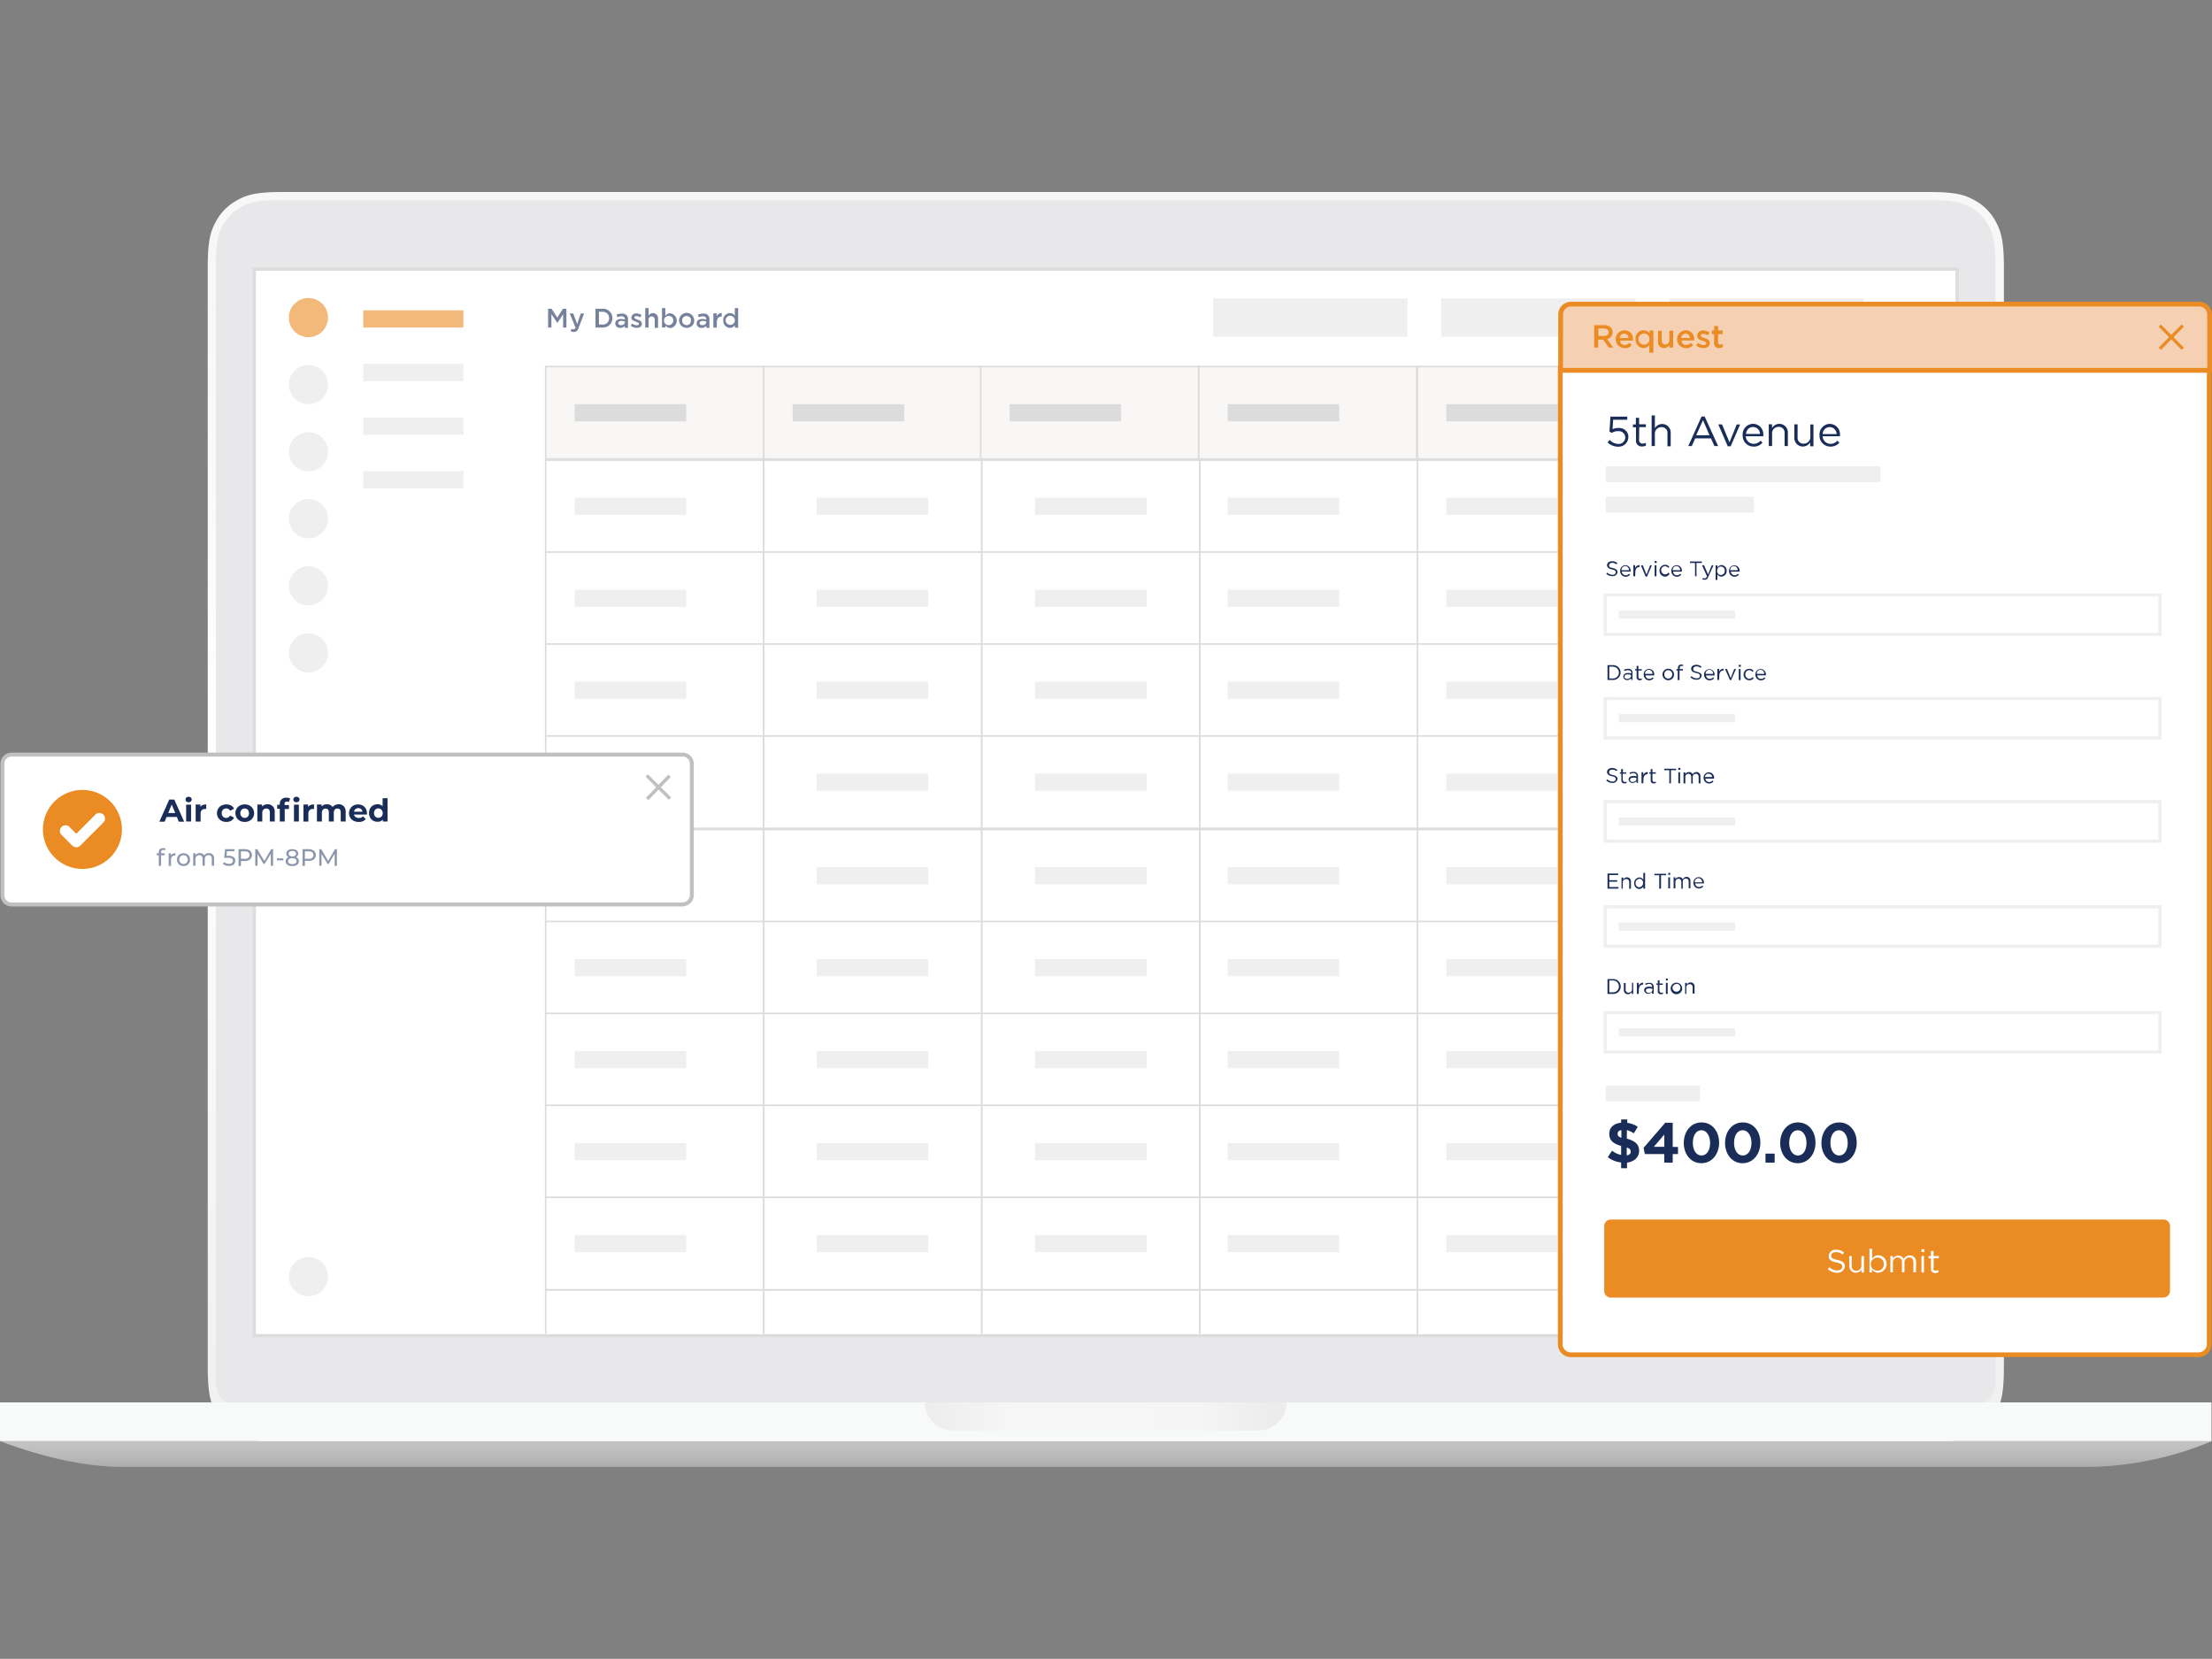 <svg id="Layer_1" data-name="Layer 1" xmlns="http://www.w3.org/2000/svg" xmlns:xlink="http://www.w3.org/1999/xlink" viewBox="0 0 560.05 420"><rect x="0" y="0" width="560.05" height="420" fill="#808080" stroke="none"/><defs><style>.cls-1,.cls-11,.cls-17,.cls-19,.cls-2,.cls-25{fill:#fff;}.cls-10,.cls-2,.cls-8{fill-opacity:0.08;}.cls-10,.cls-2,.cls-23,.cls-3,.cls-4,.cls-5,.cls-6,.cls-7,.cls-8,.cls-9{fill-rule:evenodd;}.cls-3{fill-opacity:0.06;fill:url(#linear-gradient);}.cls-4{fill:#e8e8ea;}.cls-5{fill:silver;}.cls-6{fill-opacity:0.1;fill:url(#linear-gradient-2);}.cls-7{fill:#fafbfb;}.cls-8{fill:#e9e9ea;}.cls-9{fill:#f7f6f6;}.cls-10{fill:url(#linear-gradient-3);}.cls-11,.cls-16,.cls-17{stroke:#dcdcdc;}.cls-11,.cls-16,.cls-17,.cls-19,.cls-20,.cls-21,.cls-22,.cls-25,.cls-26{stroke-miterlimit:10;}.cls-11,.cls-20,.cls-22{stroke-width:0.8px;}.cls-12,.cls-23,.cls-28{fill:#eb8b23;}.cls-12{isolation:isolate;}.cls-12,.cls-14{opacity:0.6;}.cls-13{fill:#f0efef;}.cls-15{fill:#1a2d58;}.cls-16{fill:#f8f7f5;}.cls-16,.cls-17{stroke-width:0.4px;}.cls-18{fill:#dcdcdc;}.cls-19,.cls-21,.cls-22{stroke:#ea8b23;}.cls-19,.cls-21{stroke-width:1.2px;}.cls-20,.cls-22,.cls-26,.cls-29{fill:none;}.cls-20{stroke:#f0efef;}.cls-21{fill:#f6d0b3;}.cls-24{fill:#ea8b23;}.cls-25{stroke:#c1c0c0;}.cls-26{stroke:#c1c0bf;stroke-width:0.85px;}.cls-27{opacity:0.5;}</style><linearGradient id="linear-gradient" x1="2272.55" y1="-767.85" x2="2272.55" y2="-768.15" gradientTransform="translate(-3476724 818118.06) scale(1530 1065)" gradientUnits="userSpaceOnUse"><stop offset="0"/><stop offset="0.57" stop-color="#fff"/><stop offset="1" stop-opacity="0.5"/></linearGradient><linearGradient id="linear-gradient-2" x1="2272.92" y1="222.22" x2="2272.92" y2="222.52" gradientTransform="translate(-4281897 -4524) scale(1884 22)" gradientUnits="userSpaceOnUse"><stop offset="0" stop-color="#fff" stop-opacity="0.5"/><stop offset="1"/></linearGradient><linearGradient id="linear-gradient-3" x1="2264.97" y1="-804.27" x2="2264.68" y2="-804.27" gradientTransform="translate(-697285 19661) scale(308 24)" gradientUnits="userSpaceOnUse"><stop offset="0" stop-opacity="0.5"/><stop offset="0.21" stop-color="#e8e7e7" stop-opacity="0.5"/><stop offset="0.74" stop-color="#fff" stop-opacity="0.5"/><stop offset="1" stop-opacity="0.5"/></linearGradient></defs><g id="static_element" data-name="static element"><g id="back-frame"><path id="path-2" class="cls-1" d="M71.65,48.61H488.31c6.65,0,9.05.68,11.45,2a13.27,13.27,0,0,1,5.6,5.6c1.28,2.44,2,4.84,2,11.44V346.11c0,6.64-.68,9-2,11.44a13.27,13.27,0,0,1-5.6,5.6c-2.4,1.28-4.84,2-11.45,2H71.65c-6.65,0-9.05-.68-11.45-2a13.27,13.27,0,0,1-5.6-5.6c-1.28-2.4-2-4.84-2-11.44V67.65c0-6.64.68-9,2-11.44a13.27,13.27,0,0,1,5.6-5.6C62.6,49.29,65,48.61,71.65,48.61Z" transform="translate(0 0)"/></g><path class="cls-2" d="M559.64,364.87v-9.8H.28v9.8H0q17.58,6.54,31.24,6.52H528.16A82.93,82.93,0,0,0,560,364.87Z" transform="translate(0 0)"/><g id="back-frame-2"><path id="path-2-2" class="cls-3" d="M71.65,48.61H488.31c6.65,0,9.05.68,11.45,2a13.27,13.27,0,0,1,5.6,5.6c1.28,2.44,2,4.84,2,11.44V346.11c0,6.64-.68,9-2,11.44a13.27,13.27,0,0,1-5.6,5.6c-2.4,1.28-4.84,2-11.45,2H71.65c-6.65,0-9.05-.68-11.45-2a13.27,13.27,0,0,1-5.6-5.6c-1.28-2.4-2-4.84-2-11.44V67.65c0-6.64.68-9,2-11.44a13.27,13.27,0,0,1,5.6-5.6C62.6,49.29,65,48.61,71.65,48.61Z" transform="translate(0 0)"/></g><path id="front-frame" class="cls-4" d="M70.85,50.69H489c5.05,0,7.33.44,9.69,1.68a11.76,11.76,0,0,1,4.84,4.84c1.24,2.36,1.68,4.64,1.68,9.68v282a7.86,7.86,0,0,1-.76,4.16,5.35,5.35,0,0,1-2.16,2.16,7.86,7.86,0,0,1-4.16.76H61.76a7.86,7.86,0,0,1-4.16-.76A5.41,5.41,0,0,1,55.44,353a7.86,7.86,0,0,1-.76-4.16v-282c0-5,.44-7.32,1.68-9.68a11.76,11.76,0,0,1,4.84-4.84C63.56,51.13,65.84,50.69,70.85,50.69Z" transform="translate(0 0)"/><g id="bottom"><path id="path-7" class="cls-5" d="M0,364.87H560a82.93,82.93,0,0,1-31.84,6.52H31.2C22.08,371.39,11.64,369.23,0,364.87Z" transform="translate(0 0)"/><path id="path-7-2" class="cls-6" d="M.28,364.87H560a82.93,82.93,0,0,1-31.84,6.52H31.2C22.08,371.39,12,369.23.28,364.87Z" transform="translate(0 0)"/><g id="edge"><polygon id="path-9" class="cls-7" points="0 355.07 559.92 355.07 559.92 364.87 0 364.87 0 355.07"/><polygon id="path-9-2" class="cls-8" points="0 355.07 559.92 355.07 559.92 364.87 0 364.87 0 355.07"/></g></g><g id="handle"><path id="path-11" class="cls-9" d="M234.18,355.07h91.56a7.14,7.14,0,0,1-7.12,7.12H241.34a7.08,7.08,0,0,1-7.16-7h0Z" transform="translate(0 0)"/><path id="path-11-2" class="cls-10" d="M234.18,355.07h91.56a7.14,7.14,0,0,1-7.12,7.12H241.34a7.08,7.08,0,0,1-7.16-7h0Z" transform="translate(0 0)"/></g><rect class="cls-11" x="64.4" y="68.17" width="431.11" height="269.98"/><rect class="cls-12" x="91.97" y="78.57" width="25.36" height="4.36"/><rect class="cls-13" x="91.97" y="92.13" width="25.36" height="4.36"/><rect class="cls-13" x="91.97" y="105.73" width="25.36" height="4.36"/><rect class="cls-13" x="91.97" y="119.29" width="25.36" height="4.36"/><g class="cls-14"><path class="cls-15" d="M141.13,81.77h0l-1.52-2.24v3.4h-.84V78.17h.88l1.44,2.24,1.44-2.24h.88v4.76h-.84v-3.4Z" transform="translate(0 0)"/><path class="cls-15" d="M146.49,83.05c-.28.72-.6,1-1.2,1a1.76,1.76,0,0,1-.84-.2l.28-.6a1,1,0,0,0,.48.12c.24,0,.36-.12.52-.4l-1.48-3.6h.88l1,2.68.92-2.68h.84Z" transform="translate(0 0)"/><path class="cls-15" d="M152.57,82.93h-1.8V78.17h1.76a2.38,2.38,0,0,1,2.52,2.23h0v.12a2.33,2.33,0,0,1-2.25,2.4Zm0-4h-.92v3.24h.92a1.54,1.54,0,0,0,1.64-1.43h0v-.16a1.57,1.57,0,0,0-1.5-1.64h-.14Z" transform="translate(0 0)"/><path class="cls-15" d="M158.21,82.93v-.44a1.47,1.47,0,0,1-1.16.52,1.15,1.15,0,0,1-1.27-1v-.09h0c0-.76.6-1.16,1.44-1.16a3.08,3.08,0,0,1,1,.16v-.08c0-.48-.32-.76-.88-.76a2.17,2.17,0,0,0-1,.24l-.24-.64a3.35,3.35,0,0,1,1.36-.28A1.38,1.38,0,0,1,159,80.54a2,2,0,0,1,0,.35V83h-.76v-.08Zm0-1.52a2.41,2.41,0,0,0-.84-.16c-.52,0-.84.2-.84.56h0c0,.32.32.52.68.52.56,0,1-.32,1-.76v-.16Z" transform="translate(0 0)"/><path class="cls-15" d="M161.21,83a2.68,2.68,0,0,1-1.52-.52l.36-.56a2.12,2.12,0,0,0,1.16.44c.36,0,.56-.16.56-.4h0c0-.28-.4-.36-.8-.52s-1.12-.36-1.12-1h0A1.14,1.14,0,0,1,161,79.35h.11a2.68,2.68,0,0,1,1.32.4l-.32.6a2.22,2.22,0,0,0-1-.32c-.32,0-.52.16-.52.36h0c0,.24.4.36.8.52s1.12.4,1.12,1h0C162.57,82.61,162,83,161.21,83Z" transform="translate(0 0)"/><path class="cls-15" d="M164.21,82.93h-.84V78h.84v1.92a1.29,1.29,0,0,1,2.4.76V83h-.84V81c0-.56-.28-.88-.76-.88a.79.79,0,0,0-.81.75.29.29,0,0,0,0,.13Z" transform="translate(0 0)"/><path class="cls-15" d="M169.65,83a1.36,1.36,0,0,1-1.2-.64v.56h-.84V78h.84v2a1.49,1.49,0,0,1,1.2-.68,1.89,1.89,0,0,1,0,3.76Zm-.2-3a1.17,1.17,0,1,0,1,1.33v-.17a1.07,1.07,0,0,0-1-1.16Z" transform="translate(0 0)"/><path class="cls-15" d="M173.85,83a1.9,1.9,0,0,1-1.92-1.86h0a1.92,1.92,0,0,1,3.84,0A1.84,1.84,0,0,1,174,83Zm0-3a1.16,1.16,0,0,0,0,2.32,1.05,1.05,0,0,0,1.08-1v-.12a1,1,0,0,0-.82-1.15A.76.76,0,0,0,173.85,80Z" transform="translate(0 0)"/><path class="cls-15" d="M178.81,82.93v-.44a1.47,1.47,0,0,1-1.16.52,1.15,1.15,0,0,1-1.27-1v-.09h0c0-.76.6-1.16,1.44-1.16a3.08,3.08,0,0,1,1,.16v-.08c0-.48-.32-.76-.88-.76a2.17,2.17,0,0,0-1,.24l-.24-.64a3.35,3.35,0,0,1,1.36-.28,1.38,1.38,0,0,1,1.56,1.16,2.16,2.16,0,0,1,0,.36V83h-.76Zm0-1.52a2.41,2.41,0,0,0-.84-.16c-.52,0-.84.2-.84.56h0c0,.32.32.52.68.52.56,0,1-.32,1-.76v-.16Z" transform="translate(0 0)"/><path class="cls-15" d="M181.45,82.93h-.84v-3.6h.84v.8a1.32,1.32,0,0,1,1.28-.88v.88h0c-.72,0-1.24.48-1.24,1.44v1.36Z" transform="translate(0 0)"/><path class="cls-15" d="M186.05,82.93v-.6a1.52,1.52,0,0,1-1.24.68,1.72,1.72,0,0,1-1.68-1.78h0v-.09a1.72,1.72,0,0,1,1.55-1.87h.13a1.47,1.47,0,0,1,1.24.64V78h.84v5Zm-1-3a1.17,1.17,0,1,0,1,1.33v-.17A1.07,1.07,0,0,0,185,80h0Z" transform="translate(0 0)"/></g><rect class="cls-16" x="138.17" y="92.81" width="55.2" height="23.4"/><rect class="cls-17" x="138.17" y="116.49" width="55.2" height="23.4"/><rect class="cls-17" x="193.37" y="116.49" width="55.2" height="23.4"/><rect class="cls-17" x="248.58" y="116.49" width="55.2" height="23.4"/><rect class="cls-17" x="303.78" y="116.49" width="55.2" height="23.4"/><rect class="cls-17" x="358.87" y="116.49" width="55.2" height="23.4"/><rect class="cls-17" x="414.07" y="116.49" width="55.2" height="23.4"/><rect class="cls-18" x="145.49" y="102.33" width="28.24" height="4.36"/><rect class="cls-16" x="193.37" y="92.81" width="55.2" height="23.4"/><rect class="cls-18" x="200.69" y="102.33" width="28.24" height="4.36"/><rect class="cls-16" x="248.3" y="92.81" width="55.2" height="23.4"/><rect class="cls-18" x="255.62" y="102.33" width="28.24" height="4.36"/><rect class="cls-16" x="303.5" y="92.81" width="55.2" height="23.4"/><rect class="cls-18" x="310.82" y="102.33" width="28.24" height="4.36"/><rect class="cls-16" x="358.87" y="92.81" width="55.2" height="23.4"/><rect class="cls-18" x="366.19" y="102.33" width="28.24" height="4.36"/><rect class="cls-16" x="414.07" y="92.81" width="55.2" height="23.4"/><rect class="cls-18" x="421.39" y="102.33" width="28.24" height="4.36"/><rect class="cls-13" x="145.49" y="126.01" width="28.24" height="4.36"/><rect class="cls-13" x="206.77" y="126.01" width="28.24" height="4.36"/><rect class="cls-13" x="262.06" y="126.01" width="28.24" height="4.36"/><rect class="cls-13" x="310.82" y="126.01" width="28.24" height="4.36"/><rect class="cls-13" x="427.55" y="126.01" width="28.24" height="4.36"/><circle class="cls-12" cx="78.09" cy="80.41" r="4.96"/><circle class="cls-13" cx="78.09" cy="97.37" r="4.96"/><circle class="cls-13" cx="78.09" cy="114.37" r="4.96"/><circle class="cls-13" cx="78.09" cy="131.33" r="4.96"/><circle class="cls-13" cx="78.09" cy="148.34" r="4.96"/><circle class="cls-13" cx="78.09" cy="165.3" r="4.96"/><circle class="cls-13" cx="78.09" cy="323.23" r="4.96"/><rect class="cls-13" x="307.14" y="75.57" width="49.2" height="9.68"/><rect class="cls-13" x="364.91" y="75.57" width="49.2" height="9.68"/><rect class="cls-13" x="422.67" y="75.57" width="49.2" height="9.68"/><rect class="cls-17" x="138.17" y="139.77" width="55.2" height="23.4"/><rect class="cls-17" x="193.37" y="139.77" width="55.2" height="23.4"/><rect class="cls-17" x="248.58" y="139.77" width="55.2" height="23.4"/><rect class="cls-17" x="303.78" y="139.77" width="55.2" height="23.4"/><rect class="cls-17" x="358.87" y="139.77" width="55.2" height="23.4"/><rect class="cls-17" x="414.07" y="139.77" width="55.2" height="23.4"/><polyline class="cls-17" points="138.17 337.71 138.17 326.55 193.37 326.55 193.37 337.71"/><polyline class="cls-17" points="193.37 337.71 193.37 326.55 248.58 326.55 248.58 337.71"/><polyline class="cls-17" points="248.58 337.71 248.58 326.55 303.78 326.55 303.78 337.71"/><polyline class="cls-17" points="303.78 337.71 303.78 326.55 358.99 326.55 358.99 337.71"/><polyline class="cls-17" points="358.87 337.71 358.87 326.55 414.07 326.55 414.07 337.71"/><polyline class="cls-17" points="414.07 337.71 414.07 326.55 469.27 326.55 469.27 337.71"/><rect class="cls-13" x="145.49" y="149.3" width="28.24" height="4.36"/><rect class="cls-13" x="206.77" y="149.3" width="28.24" height="4.36"/><rect class="cls-13" x="262.06" y="149.3" width="28.24" height="4.36"/><rect class="cls-13" x="310.82" y="149.3" width="28.24" height="4.36"/><rect class="cls-13" x="366.19" y="126.01" width="28.24" height="4.36"/><rect class="cls-13" x="366.19" y="149.3" width="28.24" height="4.36"/><rect class="cls-13" x="427.55" y="149.3" width="28.24" height="4.36"/><rect class="cls-17" x="138.17" y="163.06" width="55.2" height="23.4"/><rect class="cls-17" x="193.37" y="163.06" width="55.2" height="23.4"/><rect class="cls-17" x="248.58" y="163.06" width="55.2" height="23.4"/><rect class="cls-17" x="303.78" y="163.06" width="55.2" height="23.4"/><rect class="cls-17" x="358.87" y="163.06" width="55.2" height="23.4"/><rect class="cls-17" x="414.07" y="163.06" width="55.2" height="23.4"/><rect class="cls-13" x="145.49" y="172.58" width="28.24" height="4.36"/><rect class="cls-13" x="206.77" y="172.58" width="28.24" height="4.36"/><rect class="cls-13" x="262.06" y="172.58" width="28.24" height="4.36"/><rect class="cls-13" x="310.82" y="172.58" width="28.24" height="4.36"/><rect class="cls-13" x="427.55" y="172.58" width="28.24" height="4.36"/><rect class="cls-17" x="138.17" y="186.34" width="55.2" height="23.4"/><rect class="cls-17" x="193.37" y="186.34" width="55.2" height="23.4"/><rect class="cls-17" x="248.58" y="186.34" width="55.2" height="23.4"/><rect class="cls-17" x="303.78" y="186.34" width="55.2" height="23.4"/><rect class="cls-17" x="358.87" y="186.34" width="55.2" height="23.4"/><rect class="cls-17" x="414.07" y="186.34" width="55.2" height="23.4"/><rect class="cls-13" x="145.49" y="195.86" width="28.24" height="4.36"/><rect class="cls-13" x="206.77" y="195.86" width="28.24" height="4.36"/><rect class="cls-13" x="262.06" y="195.86" width="28.24" height="4.36"/><rect class="cls-13" x="310.82" y="195.86" width="28.24" height="4.36"/><rect class="cls-13" x="366.19" y="172.58" width="28.24" height="4.36"/><rect class="cls-13" x="366.19" y="195.86" width="28.24" height="4.36"/><rect class="cls-13" x="427.55" y="195.86" width="28.24" height="4.36"/><rect class="cls-17" x="138.17" y="210.02" width="55.2" height="23.4"/><rect class="cls-17" x="193.37" y="210.02" width="55.2" height="23.4"/><rect class="cls-17" x="248.58" y="210.02" width="55.2" height="23.4"/><rect class="cls-17" x="303.78" y="210.02" width="55.2" height="23.4"/><rect class="cls-17" x="358.87" y="210.02" width="55.2" height="23.4"/><rect class="cls-17" x="414.07" y="210.02" width="55.2" height="23.4"/><rect class="cls-13" x="145.49" y="219.54" width="28.24" height="4.36"/><rect class="cls-13" x="206.77" y="219.54" width="28.24" height="4.36"/><rect class="cls-13" x="262.06" y="219.54" width="28.24" height="4.36"/><rect class="cls-13" x="310.82" y="219.54" width="28.24" height="4.36"/><rect class="cls-13" x="427.55" y="219.54" width="28.24" height="4.36"/><rect class="cls-17" x="138.17" y="233.3" width="55.2" height="23.4"/><rect class="cls-17" x="193.37" y="233.3" width="55.2" height="23.4"/><rect class="cls-17" x="248.58" y="233.3" width="55.2" height="23.4"/><rect class="cls-17" x="303.78" y="233.3" width="55.2" height="23.4"/><rect class="cls-17" x="358.87" y="233.3" width="55.2" height="23.4"/><rect class="cls-17" x="414.07" y="233.3" width="55.2" height="23.4"/><rect class="cls-13" x="145.49" y="242.82" width="28.24" height="4.36"/><rect class="cls-13" x="206.77" y="242.82" width="28.24" height="4.36"/><rect class="cls-13" x="262.06" y="242.82" width="28.24" height="4.36"/><rect class="cls-13" x="310.82" y="242.82" width="28.24" height="4.36"/><rect class="cls-13" x="366.19" y="219.54" width="28.24" height="4.36"/><rect class="cls-13" x="366.19" y="242.82" width="28.24" height="4.36"/><rect class="cls-13" x="427.55" y="242.82" width="28.24" height="4.36"/><rect class="cls-17" x="138.17" y="256.58" width="55.2" height="23.4"/><rect class="cls-17" x="193.37" y="256.58" width="55.2" height="23.4"/><rect class="cls-17" x="248.58" y="256.58" width="55.2" height="23.4"/><rect class="cls-17" x="303.78" y="256.58" width="55.2" height="23.4"/><rect class="cls-17" x="358.87" y="256.58" width="55.2" height="23.4"/><rect class="cls-17" x="414.07" y="256.58" width="55.2" height="23.4"/><rect class="cls-13" x="145.49" y="266.1" width="28.24" height="4.36"/><rect class="cls-13" x="206.77" y="266.1" width="28.24" height="4.36"/><rect class="cls-13" x="262.06" y="266.1" width="28.24" height="4.36"/><rect class="cls-13" x="310.82" y="266.1" width="28.24" height="4.36"/><rect class="cls-13" x="427.55" y="266.1" width="28.24" height="4.36"/><rect class="cls-17" x="138.17" y="279.86" width="55.2" height="23.4"/><rect class="cls-17" x="193.37" y="279.86" width="55.2" height="23.4"/><rect class="cls-17" x="248.58" y="279.86" width="55.2" height="23.4"/><rect class="cls-17" x="303.78" y="279.86" width="55.2" height="23.4"/><rect class="cls-17" x="358.87" y="279.86" width="55.2" height="23.4"/><rect class="cls-17" x="414.07" y="279.86" width="55.2" height="23.4"/><rect class="cls-13" x="145.49" y="289.39" width="28.24" height="4.36"/><rect class="cls-13" x="206.77" y="289.39" width="28.24" height="4.36"/><rect class="cls-13" x="262.06" y="289.39" width="28.24" height="4.36"/><rect class="cls-13" x="310.82" y="289.39" width="28.24" height="4.36"/><rect class="cls-13" x="366.19" y="266.1" width="28.24" height="4.36"/><rect class="cls-13" x="366.19" y="289.39" width="28.24" height="4.36"/><rect class="cls-13" x="427.55" y="289.39" width="28.24" height="4.36"/><rect class="cls-17" x="138.17" y="303.15" width="55.2" height="23.4"/><rect class="cls-17" x="193.37" y="303.15" width="55.2" height="23.4"/><rect class="cls-17" x="248.58" y="303.15" width="55.2" height="23.4"/><rect class="cls-17" x="303.78" y="303.15" width="55.2" height="23.4"/><rect class="cls-17" x="358.87" y="303.15" width="55.2" height="23.4"/><rect class="cls-17" x="414.07" y="303.15" width="55.2" height="23.4"/><rect class="cls-13" x="145.49" y="312.67" width="28.24" height="4.36"/><rect class="cls-13" x="206.77" y="312.67" width="28.24" height="4.36"/><rect class="cls-13" x="262.06" y="312.67" width="28.24" height="4.36"/><rect class="cls-13" x="310.82" y="312.67" width="28.24" height="4.36"/><rect class="cls-13" x="366.19" y="312.67" width="28.24" height="4.36"/><rect class="cls-13" x="427.55" y="312.67" width="28.24" height="4.36"/></g><g id="animate_slideInTop"><path class="cls-19" d="M395.13,93.24H559.34V340.36A2.67,2.67,0,0,1,556.7,343h-159a2.66,2.66,0,0,1-2.66-2.64V93.24Z" transform="translate(0 0)"/><rect class="cls-20" x="406.43" y="150.63" width="140.44" height="9.99"/><rect class="cls-13" x="409.87" y="154.56" width="29.42" height="2.06"/><path class="cls-21" d="M559.3,93.77H395.13V79.62A2.64,2.64,0,0,1,397.77,77h159a2.65,2.65,0,0,1,2.68,2.61V93.77Z" transform="translate(0 0)"/><rect class="cls-13" x="406.54" y="118.06" width="69.59" height="4"/><rect class="cls-13" x="406.54" y="274.85" width="23.88" height="4"/><rect class="cls-13" x="406.54" y="125.77" width="37.54" height="4"/><line class="cls-22" x1="546.84" y1="82.43" x2="552.64" y2="88.3"/><line class="cls-22" x1="552.64" y1="82.43" x2="546.84" y2="88.3"/><path class="cls-23" d="M547.7,328.53H407.85a1.67,1.67,0,0,1-1.68-1.66h0V310.45a1.66,1.66,0,0,1,1.66-1.68H547.74a1.67,1.67,0,0,1,1.68,1.66h0v16.4a1.71,1.71,0,0,1-1.71,1.69Z" transform="translate(0 0)"/><path class="cls-15" d="M408.3,143.81c.83.19,1.24.49,1.24,1.06a1.19,1.19,0,0,1-1.31,1,2.19,2.19,0,0,1-1.54-.59l.26-.3a2,2,0,0,0,1.31.56c.53,0,.83-.26.83-.64s-.19-.57-.94-.72-1.27-.49-1.27-1.08.52-1,1.27-1a1.87,1.87,0,0,1,1.35.48l-.23.3a1.65,1.65,0,0,0-1.08-.37c-.49,0-.79.26-.79.63S407.45,143.62,408.3,143.81Z" transform="translate(0 0)"/><path class="cls-15" d="M411.6,145.65a1.14,1.14,0,0,0,.87-.37l.26.22a1.48,1.48,0,0,1-1.13.53,1.4,1.4,0,0,1-1.39-1.41h0a1.38,1.38,0,0,1,1.22-1.52h.09a1.35,1.35,0,0,1,1.33,1.36v0a.24.24,0,0,0,0,.12v.12h-2.23A1,1,0,0,0,411.6,145.65Zm.83-1.28a.94.94,0,1,0-1.87-.2.67.67,0,0,0,0,.2Z" transform="translate(0 0)"/><path class="cls-15" d="M414,145.91h-.45v-2.8H414v.75a1.18,1.18,0,0,1,1.12-.79v.49h0c-.63,0-1.08.45-1.08,1.32Z" transform="translate(0 0)"/><path class="cls-15" d="M417.78,143.14h.45L417,146h-.33l-1.21-2.85h.49l.93,2.33Z" transform="translate(0 0)"/><path class="cls-15" d="M418.94,142.54v-.49h.51v.49Zm0,3.37v-2.8h.45v2.8Z" transform="translate(0 0)"/><path class="cls-15" d="M421.56,146a1.46,1.46,0,0,1-1.39-1.48h0a1.45,1.45,0,0,1,1.4-1.52h0a1.26,1.26,0,0,1,1.08.53l-.26.26a1.17,1.17,0,0,0-.86-.45,1,1,0,0,0-.94,1v0a1.06,1.06,0,0,0,1,1.09h0a1.24,1.24,0,0,0,.86-.45l.26.23A1.22,1.22,0,0,1,421.56,146Z" transform="translate(0 0)"/><path class="cls-15" d="M424.55,145.65a1.14,1.14,0,0,0,.87-.37l.26.22a1.48,1.48,0,0,1-1.13.53,1.41,1.41,0,0,1-1.38-1.42h0a1.37,1.37,0,0,1,1.24-1.51h.11a1.33,1.33,0,0,1,1.31,1.36v.26h-2.21a.93.93,0,0,0,.93.93Zm.83-1.28a.94.94,0,1,0-1.87-.2.67.67,0,0,0,0,.2Z" transform="translate(0 0)"/><path class="cls-15" d="M429.61,145.91h-.45v-3.37h-1.27v-.38h3v.38h-1.36v3.37Z" transform="translate(0 0)"/><path class="cls-15" d="M432.53,146c-.23.6-.53.79-.94.79a1.37,1.37,0,0,1-.6-.15l.15-.3a.86.86,0,0,0,.45.11c.23,0,.38-.11.6-.53l-1.27-2.8h.53l1,2.33.94-2.33h.45Z" transform="translate(0 0)"/><path class="cls-15" d="M435.82,146a1.17,1.17,0,0,1-1-.6v1.42h-.45v-3.67h.45v.56a1.25,1.25,0,0,1,1-.64,1.37,1.37,0,0,1,1.35,1.38v.09a1.41,1.41,0,0,1-1.33,1.46Zm-.07-2.56a1,1,0,0,0-1,1.06,1,1,0,0,0,.9,1.08h.1a1,1,0,0,0,.94-.93v-.12a1,1,0,0,0-.9-1.09Z" transform="translate(0 0)"/><path class="cls-15" d="M439.15,145.65a1.12,1.12,0,0,0,.86-.37l.26.22a1.48,1.48,0,0,1-1.12.53,1.41,1.41,0,0,1-1.38-1.42h0a1.36,1.36,0,0,1,1.26-1.47h.08a1.34,1.34,0,0,1,1.34,1.35v.23h-2.2A.94.94,0,0,0,439.15,145.65Zm.79-1.28a.94.94,0,1,0-1.87-.2.67.67,0,0,0,0,.2Z" transform="translate(0 0)"/><rect class="cls-20" x="406.43" y="176.83" width="140.44" height="9.99"/><rect class="cls-13" x="409.87" y="180.8" width="29.42" height="2.06"/><path class="cls-15" d="M408.26,172.15H407v-3.74h1.31a1.87,1.87,0,0,1,2,1.71v.16a1.9,1.9,0,0,1-1.81,1.88Zm0-3.37h-.81v3h.86a1.49,1.49,0,0,0,1.57-1.38v-.12a1.47,1.47,0,0,0-1.43-1.47h-.14Z" transform="translate(0 0)"/><path class="cls-15" d="M411.3,169.91l-.12-.34a2,2,0,0,1,1-.23,1,1,0,0,1,1.15.81s0,0,0,.06a1.13,1.13,0,0,1,0,.26v1.68H413v-.45a1.33,1.33,0,0,1-1,.49.93.93,0,0,1-1-.85h0c0-.6.49-.94,1.17-.94a2.51,2.51,0,0,1,.86.11v-.07c0-.52-.3-.75-.82-.75A1.91,1.91,0,0,0,411.3,169.91Zm0,1.42c0,.33.3.56.71.56s.94-.3.94-.75v-.26a2.09,2.09,0,0,0-.82-.11C411.6,170.69,411.3,171,411.3,171.33Z" transform="translate(0 0)"/><path class="cls-15" d="M414.82,171.37a.43.43,0,0,0,.37.48h.12a1.61,1.61,0,0,0,.37-.07v.33a1.32,1.32,0,0,1-.52.12.72.72,0,0,1-.79-.63v-1.84H414v-.34h.37v-.82h.45v.82h.86v.34h-.86Z" transform="translate(0 0)"/><path class="cls-15" d="M417.56,171.89a1.17,1.17,0,0,0,.86-.38l.26.23a1.54,1.54,0,0,1-1.12.52,1.4,1.4,0,0,1-1.39-1.41h0a1.36,1.36,0,0,1,1.22-1.49h.14a1.35,1.35,0,0,1,1.31,1.38V171h-2.22A.94.94,0,0,0,417.56,171.89Zm.82-1.27a.94.94,0,1,0-1.87-.2.67.67,0,0,0,0,.2Z" transform="translate(0 0)"/><path class="cls-15" d="M422.38,172.23a1.46,1.46,0,1,1,1.46-1.46h0a1.4,1.4,0,0,1-1.36,1.45h-.1Zm0-2.55a1,1,0,0,0-1,1v.06h0a1,1,0,0,0,.91,1.07h.09a1,1,0,0,0,1-1h0a1,1,0,0,0-.85-1.11Z" transform="translate(0 0)"/><path class="cls-15" d="M426.09,169.38v.38h-.86v2.43h-.45v-2.43h-.33v-.34h.38v-.23c0-.59.3-.93.82-.93a2.07,2.07,0,0,1,.49.07v.34a1.27,1.27,0,0,0-.38-.07c-.29,0-.48.18-.48.59v.23Z" transform="translate(0 0)"/><path class="cls-15" d="M429.61,170.09c.82.19,1.23.49,1.23,1a1.21,1.21,0,0,1-1.31,1,2.17,2.17,0,0,1-1.53-.6l.26-.3a2,2,0,0,0,1.31.56c.52,0,.82-.26.82-.63s-.18-.57-.93-.72-1.28-.48-1.28-1.08.53-1,1.28-1a1.89,1.89,0,0,1,1.34.48l-.22.3a1.68,1.68,0,0,0-1.09-.37c-.48,0-.78.26-.78.64S428.78,169.87,429.61,170.09Z" transform="translate(0 0)"/><path class="cls-15" d="M432.86,171.89a1.1,1.1,0,0,0,.86-.38l.27.23a1.49,1.49,0,0,1-1.13.52,1.4,1.4,0,0,1-1.41-1.39v0h0a1.36,1.36,0,0,1,1.26-1.45h.09a1.37,1.37,0,0,1,1.31,1.4v.2h-2.18A1,1,0,0,0,432.86,171.89Zm.86-1.27a.94.94,0,1,0-1.87-.2.67.67,0,0,0,0,.2Z" transform="translate(0 0)"/><path class="cls-15" d="M435.26,172.15h-.45v-2.81h.45v.75a1.18,1.18,0,0,1,1.12-.78v.45h0c-.6,0-1.08.44-1.08,1.31Z" transform="translate(0 0)"/><path class="cls-15" d="M439.08,169.38h.45l-1.24,2.81H438l-1.23-2.81h.48l.94,2.32Z" transform="translate(0 0)"/><path class="cls-15" d="M440.24,168.82v-.49h.52v.49Zm0,3.37v-2.81h.45v2.81Z" transform="translate(0 0)"/><path class="cls-15" d="M442.86,172.23a1.44,1.44,0,0,1-1.41-1.44h0a1.44,1.44,0,0,1,1.43-1.46,1.25,1.25,0,0,1,1.08.52l-.26.26a1.2,1.2,0,0,0-.86-.45,1.08,1.08,0,0,0-.95,1.21,1.1,1.1,0,0,0,1,1h0a1.19,1.19,0,0,0,.86-.44l.27.22A1.21,1.21,0,0,1,442.86,172.23Z" transform="translate(0 0)"/><path class="cls-15" d="M445.85,171.89a1.1,1.1,0,0,0,.86-.38l.26.23a1.47,1.47,0,0,1-1.12.52,1.41,1.41,0,0,1-1.4-1.42h0a1.34,1.34,0,0,1,1.24-1.45h.1a1.36,1.36,0,0,1,1.32,1.4v.2h-2.2A.94.94,0,0,0,445.85,171.89Zm.82-1.27a.94.94,0,1,0-1.87-.2.67.67,0,0,0,0,.2Z" transform="translate(0 0)"/><rect class="cls-20" x="406.43" y="202.99" width="140.44" height="9.99"/><rect class="cls-13" x="409.87" y="206.96" width="29.42" height="2.06"/><path class="cls-15" d="M408.3,196.22c.83.18,1.24.48,1.24,1a1.2,1.2,0,0,1-1.31,1,2.14,2.14,0,0,1-1.54-.6l.26-.3a1.93,1.93,0,0,0,1.31.57c.53,0,.83-.27.83-.64s-.19-.56-.94-.71-1.27-.49-1.27-1.09.52-1,1.27-1a2,2,0,0,1,1.35.49l-.23.3a1.66,1.66,0,0,0-1.08-.38c-.49,0-.79.27-.79.64S407.45,196,408.3,196.22Z" transform="translate(0 0)"/><path class="cls-15" d="M410.92,197.49a.44.44,0,0,0,.37.49h.16a1.61,1.61,0,0,0,.38-.08v.34a1.23,1.23,0,0,1-.53.11.72.72,0,0,1-.79-.63v-1.84h-.37v-.34h.31v-.82h.45v.82h.83v.34h-.87v1.61Z" transform="translate(0 0)"/><path class="cls-15" d="M412.69,196l-.11-.34a2,2,0,0,1,1-.22,1,1,0,0,1,1.14.82v0a1.13,1.13,0,0,1,0,.26v1.69h-.38v-.45a1.33,1.33,0,0,1-1,.48,1,1,0,0,1-1-.85h0c0-.6.49-.93,1.16-.93a2.51,2.51,0,0,1,.86.11v-.08c0-.52-.3-.74-.82-.74A1.71,1.71,0,0,0,412.69,196Zm0,1.42c0,.34.3.56.71.56s.94-.3.94-.75V197a2.35,2.35,0,0,0-.83-.11c-.48,0-.82.24-.82.57Z" transform="translate(0 0)"/><path class="cls-15" d="M416.06,198.31h-.45v-2.8h.45v.74a1.18,1.18,0,0,1,1.12-.78V196h0c-.63,0-1.08.45-1.08,1.31Z" transform="translate(0 0)"/><path class="cls-15" d="M418.38,197.49a.45.45,0,0,0,.36.49h.13a1.63,1.63,0,0,0,.37-.08v.34a1,1,0,0,1-.52.11.72.72,0,0,1-.79-.63.43.43,0,0,1,0-.16v-1.68h-.37v-.34h.37v-.82h.45v.82h.86v.34h-.86Z" transform="translate(0 0)"/><path class="cls-15" d="M423.09,198.31h-.44V195h-1.28v-.37h3V195h-1.31v3.37Z" transform="translate(0 0)"/><path class="cls-15" d="M424.93,194.91v-.49h.52v.49Zm0,3.4v-2.8h.45v2.8Z" transform="translate(0 0)"/><path class="cls-15" d="M429.53,195.47a1,1,0,0,1,1,1v1.88h-.45v-1.61c0-.56-.26-.82-.71-.82a.76.76,0,0,0-.79.74.24.24,0,0,0,0,.12v1.61h-.38v-1.65c0-.52-.26-.82-.71-.82a.78.78,0,0,0-.79.78.11.11,0,0,0,0,.08v1.57h-.45v-2.8h.45V196a1,1,0,0,1,.93-.52.93.93,0,0,1,.94.56A1.07,1.07,0,0,1,429.53,195.47Z" transform="translate(0 0)"/><path class="cls-15" d="M432.71,198a1.12,1.12,0,0,0,.86-.37l.27.22a1.48,1.48,0,0,1-1.13.53,1.41,1.41,0,0,1-1.38-1.38h0a1.36,1.36,0,0,1,1.27-1.46h.08a1.35,1.35,0,0,1,1.31,1.38h0v.22h-2.21A.93.93,0,0,0,432.71,198Zm.79-1.27a.94.94,0,0,0-1-.84.92.92,0,0,0-.84.84Z" transform="translate(0 0)"/><rect class="cls-20" x="406.43" y="229.6" width="140.44" height="9.99"/><rect class="cls-13" x="409.87" y="233.57" width="29.42" height="2.06"/><path class="cls-15" d="M409.69,221.56h-2.24v1.3h2v.38h-2v1.35h2.32v.4H407v-3.82h2.7v.39Z" transform="translate(0 0)"/><path class="cls-15" d="M411,225h-.45v-2.81H411v.49a1.09,1.09,0,0,1,.93-.56,1,1,0,0,1,1,1,.2.2,0,0,1,0,.11V225h-.44v-1.61a.72.72,0,0,0-.6-.82h-.18a.8.8,0,0,0-.84.76V225H411Z" transform="translate(0 0)"/><path class="cls-15" d="M416.1,225v-.56a1.3,1.3,0,0,1-1,.64,1.38,1.38,0,0,1-1.35-1.39h0v-.07a1.39,1.39,0,0,1,1.32-1.46h0a1.13,1.13,0,0,1,1,.6V221h.45v4Zm-1-2.47a1,1,0,0,0-1,.93.24.24,0,0,0,0,.12,1,1,0,0,0,.91,1.07h0a1.1,1.1,0,0,0,1-1.08,1,1,0,0,0-.9-1.08h-.11Z" transform="translate(0 0)"/><path class="cls-15" d="M420.55,225h-.45v-3.4h-1.23v-.37h2.95v.37h-1.27Z" transform="translate(0 0)"/><path class="cls-15" d="M422.38,221.52V221h.49v.49Zm0,3.4v-2.8h.45v2.8Z" transform="translate(0 0)"/><path class="cls-15" d="M427,222a1,1,0,0,1,1,1v1.88h-.44v-1.61c0-.56-.26-.83-.71-.83a.76.76,0,0,0-.79.72v0a.2.2,0,0,0,0,.11V225h-.37v-1.68c0-.53-.26-.83-.71-.83a.79.79,0,0,0-.79.79v1.65h-.45v-2.81h.45v.49a1,1,0,0,1,.94-.53.92.92,0,0,1,.93.56A1.2,1.2,0,0,1,427,222Z" transform="translate(0 0)"/><path class="cls-15" d="M430.13,224.59a1.1,1.1,0,0,0,.86-.38l.26.23a1.47,1.47,0,0,1-1.12.52,1.41,1.41,0,0,1-1.38-1.42h0a1.36,1.36,0,0,1,1.27-1.46h.07a1.35,1.35,0,0,1,1.32,1.39h0v.21h-2.2A.93.93,0,0,0,430.13,224.59Zm.82-1.2a.94.94,0,1,0-1.87-.2.67.67,0,0,0,0,.2Z" transform="translate(0 0)"/><path class="cls-1" d="M465.24,319c1.27.27,1.87.75,1.87,1.61a1.87,1.87,0,0,1-2,1.64,3.37,3.37,0,0,1-2.32-.93l.37-.49a2.69,2.69,0,0,0,2,.82c.78,0,1.27-.37,1.27-.93s-.26-.83-1.5-1.09S463,319,463,318a1.7,1.7,0,0,1,1.79-1.59h.08a2.94,2.94,0,0,1,2,.71l-.37.53a2.41,2.41,0,0,0-1.65-.64c-.74,0-1.23.38-1.23.94S464,318.73,465.24,319Z" transform="translate(0 0)"/><path class="cls-1" d="M471.3,318h.64v4.19h-.64v-.75a1.65,1.65,0,0,1-3.07-.86V318h.6v2.5a1.11,1.11,0,0,0,1,1.25H470a1.27,1.27,0,0,0,1.28-1.24h0V318Z" transform="translate(0 0)"/><path class="cls-1" d="M475.57,322.27a1.88,1.88,0,0,1-1.61-.93v.82h-.64v-6H474v2.58a1.84,1.84,0,0,1,1.61-.93,2.21,2.21,0,0,1,0,4.41Zm-.12-3.85a1.65,1.65,0,1,0-.26,3.29h.26a1.51,1.51,0,0,0,1.5-1.49v-.16a1.54,1.54,0,0,0-1.44-1.63h-.06Z" transform="translate(0 0)"/><path class="cls-1" d="M483.54,317.86a1.52,1.52,0,0,1,1.58,1.47v2.8h-.67v-2.47c0-.82-.38-1.27-1.09-1.27a1.18,1.18,0,0,0-1.17,1.2h0v2.53h-.64v-2.47a1.13,1.13,0,0,0-1-1.27h-.12a1.21,1.21,0,0,0-1.17,1.26v2.48h-.64V318h.64v.71a1.47,1.47,0,0,1,1.38-.79,1.4,1.4,0,0,1,1.35.83A1.7,1.7,0,0,1,483.54,317.86Z" transform="translate(0 0)"/><path class="cls-1" d="M486.5,317v-.71h.71V317Zm0,5.13V318h.63v4.19h-.63Z" transform="translate(0 0)"/><path class="cls-1" d="M489.45,321c0,.53.26.71.71.71a1.58,1.58,0,0,0,.64-.15v.56a1.77,1.77,0,0,1-.75.19,1,1,0,0,1-1.15-.83.28.28,0,0,1,0-.09,1,1,0,0,1,0-.24V318.6h-.6V318h.6v-1.27h.64V318h1.34v.57h-1.3V321Z" transform="translate(0 0)"/><rect class="cls-20" x="406.43" y="256.36" width="140.44" height="9.99"/><rect class="cls-13" x="409.87" y="260.33" width="29.42" height="2.06"/><path class="cls-15" d="M408.26,251.65H407V247.9h1.31a1.88,1.88,0,1,1,.27,3.75Zm0-3.41h-.81v3h.86a1.47,1.47,0,0,0,1.57-1.35v-.14a1.46,1.46,0,0,0-1.4-1.5Z" transform="translate(0 0)"/><path class="cls-15" d="M413.14,248.84h.37v2.81h-.37v-.49a1.11,1.11,0,0,1-.94.56,1,1,0,0,1-1.06-.94v-.06a.17.17,0,0,1,0-.1v-1.73h.45v1.61a.73.73,0,0,0,.61.82h.18a.82.82,0,0,0,.83-.77v-1.7h-.07Z" transform="translate(0 0)"/><path class="cls-15" d="M414.9,251.65h-.45v-2.81h.45v.75a1.2,1.2,0,0,1,1.12-.79v.49h0c-.64,0-1.08.45-1.08,1.31Z" transform="translate(0 0)"/><path class="cls-15" d="M416.66,249.4l-.11-.34a2,2,0,0,1,1-.22,1,1,0,0,1,1.14.82v0a1.13,1.13,0,0,1,0,.26v1.69h-.42v-.49a1.33,1.33,0,0,1-1,.49,1,1,0,0,1-1-.86h0c0-.6.49-.94,1.16-.94a2.51,2.51,0,0,1,.86.11v-.07c0-.53-.3-.75-.82-.75A2,2,0,0,0,416.66,249.4Zm.07,1.42c0,.34.3.56.71.56s.94-.29.94-.74v-.27a2.29,2.29,0,0,0-.82-.11C417,250.22,416.73,250.45,416.73,250.82Z" transform="translate(0 0)"/><path class="cls-15" d="M420.18,250.86a.43.43,0,0,0,.36.49h.12a1.61,1.61,0,0,0,.38-.08v.34a1.23,1.23,0,0,1-.53.11.71.71,0,0,1-.78-.62h0a.38.38,0,0,1,0-.15v-1.65h-.38V249h.38v-.82h.45V249H421v.34h-.86v1.53Z" transform="translate(0 0)"/><path class="cls-15" d="M421.78,248.24v-.49h.49v.49Zm0,3.41v-2.81h.45v2.81Z" transform="translate(0 0)"/><path class="cls-15" d="M424.45,251.72a1.46,1.46,0,1,1,1.46-1.46h0a1.47,1.47,0,0,1-1.46,1.46Zm0-2.58a1,1,0,0,0-1,1h0a1,1,0,0,0,1.05.94h0a1,1,0,0,0-.07-2Z" transform="translate(0 0)"/><path class="cls-15" d="M427.1,251.65h-.45v-2.81h.45v.45a1.07,1.07,0,0,1,.94-.56,1,1,0,0,1,1,1v1.83h-.48V250a.71.71,0,0,0-.6-.81h-.19a.78.78,0,0,0-.82.75v0a.14.14,0,0,0,0,.09v1.61H427Z" transform="translate(0 0)"/><path class="cls-24" d="M407.33,88l-1.42-2h-1.28v2h-1V82.32h2.52c1.35,0,2.13.71,2.13,1.79a1.67,1.67,0,0,1-1.38,1.72L408.45,88H407.3Zm-1.19-4.83h-1.46v1.88h1.46c.71,0,1.16-.38,1.16-.94S406.88,83.21,406.14,83.21Z" transform="translate(0 0)"/><path class="cls-24" d="M411.37,87.33a1.63,1.63,0,0,0,1.17-.52l.6.52a2,2,0,0,1-1.77.82,2.26,2.26,0,1,1-.07-4.52h0a2.09,2.09,0,0,1,2.15,2v.07a1.22,1.22,0,0,1,0,.27v.26h-3.24a1.11,1.11,0,0,0,1.08,1.12h0Zm.94-1.76a1.11,1.11,0,0,0-1.1-1.12,1.19,1.19,0,0,0-1.12,1.12Z" transform="translate(0 0)"/><path class="cls-24" d="M417.59,89.35V87.29a1.76,1.76,0,0,1-1.49.83,2.11,2.11,0,0,1-2-2.17v-.08A2,2,0,0,1,416,83.64h.18a1.83,1.83,0,0,1,1.49.74v-.7h.94v5.61h-.94Zm-1.23-4.9a1.41,1.41,0,1,0-.24,2.81h.24a1.32,1.32,0,0,0,1.27-1.35h0a1.37,1.37,0,0,0-1.26-1.46Z" transform="translate(0 0)"/><path class="cls-24" d="M422.68,83.74h.94V88h-.94v-.62a1.64,1.64,0,0,1-1.34.74,1.47,1.47,0,0,1-1.55-1.39v0a1.13,1.13,0,0,1,0-.26V83.74h.94v2.47c0,.67.33,1,.93,1a1,1,0,0,0,1-.93V83.74Z" transform="translate(0 0)"/><path class="cls-24" d="M426.91,87.33a1.57,1.57,0,0,0,1.16-.52l.6.52a2,2,0,0,1-1.76.82,2.26,2.26,0,1,1-.07-4.52h0a2.1,2.1,0,0,1,2.1,2.1v.48h-3.15a1,1,0,0,0,.87,1.11h.25Zm.94-1.76a1.13,1.13,0,0,0-1.09-1.12,1.19,1.19,0,0,0-1.12,1.12Z" transform="translate(0 0)"/><path class="cls-24" d="M431.29,88.12a3,3,0,0,1-1.84-.64l.45-.67a2.72,2.72,0,0,0,1.42.56c.45,0,.68-.19.68-.49h0c0-.33-.49-.45-.94-.6-.64-.18-1.35-.45-1.35-1.27h0a1.39,1.39,0,0,1,1.44-1.34h.1a2.65,2.65,0,0,1,1.57.53l-.38.71a2.6,2.6,0,0,0-1.23-.38c-.38,0-.6.19-.6.45h0c0,.3.49.45.94.6.63.19,1.34.49,1.34,1.27h0C432.94,87.63,432.23,88.12,431.29,88.12Z" transform="translate(0 0)"/><path class="cls-24" d="M435,86.66a.51.51,0,0,0,.42.56h.15a1.25,1.25,0,0,0,.63-.15v.82a1.78,1.78,0,0,1-.93.23,1.13,1.13,0,0,1-1.28-.93,2,2,0,0,1,0-.35V84.61h-.57v-.94H434V82.54H435v1.13h1.16v.94H435V86.7Z" transform="translate(0 0)"/><path class="cls-15" d="M407.74,105.48H412v.79h-3.57l-.15,2.4a3.22,3.22,0,0,1,1.46-.3,2.3,2.3,0,0,1,2.54,2v.25a2.47,2.47,0,0,1-2.44,2.48h-.22A3.92,3.92,0,0,1,407,112l.56-.6a3.19,3.19,0,0,0,2.13,1,1.7,1.7,0,0,0,1.81-1.56v-.09a1.64,1.64,0,0,0-1.7-1.59h-.17a2.9,2.9,0,0,0-1.57.45l-.56-.34Z" transform="translate(0 0)"/><path class="cls-15" d="M415,111.36a.83.83,0,0,0,.68.94,1.13,1.13,0,0,0,.26,0,1.64,1.64,0,0,0,.78-.19v.71a2,2,0,0,1-.93.22,1.44,1.44,0,0,1-1.58-1.27,1.5,1.5,0,0,1,0-.3v-3.29h-.77v-.71h.74v-1.69H415v1.65h1.72v.71h-1.69Z" transform="translate(0 0)"/><path class="cls-15" d="M419,112.93h-.83v-7.74H419v3.22a2.15,2.15,0,0,1,4,1.16V113h-.82v-3.22a1.47,1.47,0,0,0-1.28-1.64h-.26a1.64,1.64,0,0,0-1.65,1.63.14.14,0,0,0,0,.09v3.08Z" transform="translate(0 0)"/><path class="cls-15" d="M435,112.93h-.94L433.2,111h-4l-.86,1.94h-.89l3.36-7.48h.79Zm-3.82-6.55-1.73,3.82h3.37Z" transform="translate(0 0)"/><path class="cls-15" d="M439.71,107.47h.86L438.18,113h-.73l-2.4-5.54H436l1.89,4.54Z" transform="translate(0 0)"/><path class="cls-15" d="M444,112.37a2.19,2.19,0,0,0,1.72-.79l.52.49a2.81,2.81,0,0,1-2.28,1,2.75,2.75,0,0,1-2.74-2.75.28.28,0,0,1,0-.13,2.68,2.68,0,0,1,2.48-2.88h.14a2.62,2.62,0,0,1,2.61,2.63c0,.1,0,.2,0,.3v.22H442A2,2,0,0,0,444,112.37Zm1.61-2.5a1.76,1.76,0,1,0-3.52,0Z" transform="translate(0 0)"/><path class="cls-15" d="M448.66,112.93h-.83v-5.5h.83v.94a2.15,2.15,0,0,1,4,1.16v3.4h-.82v-3.22a1.46,1.46,0,0,0-1.27-1.63h0a.57.57,0,0,0-.26,0,1.61,1.61,0,0,0-1.64,1.59v3.27Z" transform="translate(0 0)"/><path class="cls-15" d="M458.31,107.47h.83V113h-.83v-1a2.15,2.15,0,0,1-4-1.16v-3.4h.82v3.22a1.47,1.47,0,0,0,1.25,1.66h.07a1.13,1.13,0,0,0,.26,0,1.65,1.65,0,0,0,1.65-1.62v-3.24Z" transform="translate(0 0)"/><path class="cls-15" d="M463.45,112.37a2.2,2.2,0,0,0,1.73-.79l.52.49a2.81,2.81,0,0,1-2.28,1,2.74,2.74,0,0,1-2.74-2.74h0v-.13a2.69,2.69,0,0,1,2.5-2.88h.12a2.62,2.62,0,0,1,2.56,2.69,1.85,1.85,0,0,1,0,.23v.22h-4.4A2,2,0,0,0,463.45,112.37ZM465,109.9a1.76,1.76,0,1,0-3.52,0H465Z" transform="translate(0 0)"/><path class="cls-15" d="M411.94,294.36v1.42h-1.49v-1.46a6.8,6.8,0,0,1-3.38-1.33l1.08-1.65a5.34,5.34,0,0,0,2.3,1.07v-2.28c-2-.56-3-1.38-3-3.07s1.24-2.62,3-2.8v-.83H412v.86a6.33,6.33,0,0,1,2.66,1l-1,1.65a6.14,6.14,0,0,0-1.76-.82v2.17c2.17.6,3.1,1.5,3.1,3.11S413.74,294.14,411.94,294.36Zm-1.43-8.23c-.67.11-.94.45-.94.93s.19.75.94,1Zm1.36,4.41v2c.67-.11,1-.45,1-.93s-.19-.79-1-1.09Z" transform="translate(0 0)"/><path class="cls-15" d="M423.51,284.26v6.13h1.34v1.8h-1.34v2.17h-2.14v-2.17h-4.92l-.33-1.57,5.5-6.36Zm-2.14,3-2.65,3.1h2.65Z" transform="translate(0 0)"/><path class="cls-15" d="M430.77,294.51c-2.66,0-4.46-2.25-4.46-5.13s1.8-5.2,4.49-5.2,4.46,2.25,4.46,5.13S433.45,294.51,430.77,294.51Zm0-8.35c-1.35,0-2.17,1.35-2.17,3.19s.86,3.21,2.2,3.21,2.18-1.34,2.18-3.18S432.08,286.16,430.77,286.16Z" transform="translate(0 0)"/><path class="cls-15" d="M441.21,294.51c-2.66,0-4.45-2.25-4.45-5.13s1.79-5.2,4.49-5.2,4.45,2.25,4.45,5.13S443.87,294.51,441.21,294.51Zm0-8.35c-1.35,0-2.17,1.35-2.17,3.19s.86,3.21,2.21,3.21,2.2-1.34,2.2-3.18-.9-3.22-2.21-3.22Z" transform="translate(0 0)"/><path class="cls-15" d="M447,294.36v-2.28h2.32v2.28Z" transform="translate(0 0)"/><path class="cls-15" d="M455.17,294.51c-2.66,0-4.45-2.25-4.45-5.13s1.79-5.2,4.49-5.2,4.45,2.25,4.45,5.13S457.83,294.51,455.17,294.51Zm0-8.35c-1.35,0-2.17,1.35-2.17,3.19s.86,3.21,2.21,3.21,2.17-1.34,2.17-3.18S456.48,286.16,455.17,286.16Z" transform="translate(0 0)"/><path class="cls-15" d="M465.61,294.51c-2.66,0-4.45-2.25-4.45-5.13s1.79-5.2,4.49-5.2,4.45,2.25,4.45,5.13S468.27,294.51,465.61,294.51Zm0-8.35c-1.35,0-2.17,1.35-2.17,3.19s.86,3.21,2.21,3.21,2.17-1.34,2.17-3.18S466.88,286.16,465.61,286.16Z" transform="translate(0 0)"/></g><g id="animate_slideInBottom"><path class="cls-25" d="M172.85,229H2.93a2.32,2.32,0,0,1-2.31-2.31V193.31a2.31,2.31,0,0,1,2.31-2.26H172.85a2.33,2.33,0,0,1,2.31,2.31v33.28a2.3,2.3,0,0,1-2.27,2.31Z" transform="translate(0 0)"/><line class="cls-26" x1="163.74" y1="196.34" x2="169.64" y2="202.21"/><line class="cls-26" x1="169.53" y1="196.42" x2="163.85" y2="202.29"/><path class="cls-15" d="M44.78,206.84h-2.6l-.5,1.2H40.35l2.5-5.6h1.28l2.5,5.6H45.27Zm-.41-1-.89-2.14-.89,2.14Z" transform="translate(0 0)"/><path class="cls-15" d="M47.19,202.93a.69.69,0,0,1,0-1,.82.82,0,0,1,.56-.2.84.84,0,0,1,.56.19.61.61,0,0,1,.22.48.67.67,0,0,1-.22.52.76.76,0,0,1-.56.2A.77.77,0,0,1,47.19,202.93Zm-.06.8h1.25V208H47.13Z" transform="translate(0 0)"/><path class="cls-15" d="M51.33,203.83a2.23,2.23,0,0,1,.88-.16v1.15h-.28a1.1,1.1,0,0,0-.84.3,1.21,1.21,0,0,0-.3.89v2H49.54v-4.31h1.19v.57A1.41,1.41,0,0,1,51.33,203.83Z" transform="translate(0 0)"/><path class="cls-15" d="M56.09,207.82a2.16,2.16,0,0,1-.85-.79,2.27,2.27,0,0,1,0-2.29,2.09,2.09,0,0,1,.85-.79,2.66,2.66,0,0,1,1.24-.28,2.41,2.41,0,0,1,1.19.28,1.69,1.69,0,0,1,.74.82l-1,.51a1.08,1.08,0,0,0-1-.59,1.13,1.13,0,0,0-.81.32,1.36,1.36,0,0,0,0,1.75,1.13,1.13,0,0,0,.81.32,1.05,1.05,0,0,0,1-.59l1,.52a1.74,1.74,0,0,1-.74.8,2.41,2.41,0,0,1-1.19.29A2.66,2.66,0,0,1,56.09,207.82Z" transform="translate(0 0)"/><path class="cls-15" d="M60.75,207.82a2.23,2.23,0,0,1-.85-.79,2.34,2.34,0,0,1,0-2.29,2.16,2.16,0,0,1,.85-.79,2.58,2.58,0,0,1,1.22-.28,2.51,2.51,0,0,1,1.21.28,2.07,2.07,0,0,1,.84.79,2.19,2.19,0,0,1-.84,3.08,2.51,2.51,0,0,1-1.21.28A2.58,2.58,0,0,1,60.75,207.82Zm2-1.07a1.4,1.4,0,0,0,0-1.73,1.11,1.11,0,0,0-1.58,0,1.33,1.33,0,0,0,0,1.73,1.11,1.11,0,0,0,1.58,0Z" transform="translate(0 0)"/><path class="cls-15" d="M69.07,204.15a1.88,1.88,0,0,1,.49,1.42V208H68.31v-2.27a1.12,1.12,0,0,0-.22-.77.82.82,0,0,0-.65-.25,1,1,0,0,0-.75.29,1.21,1.21,0,0,0-.28.87V208H65.16v-4.31h1.19v.51a1.7,1.7,0,0,1,.62-.42,2.09,2.09,0,0,1,.81-.15A1.77,1.77,0,0,1,69.07,204.15Z" transform="translate(0 0)"/><path class="cls-15" d="M72.06,203.83h1.1v1H72.09V208H70.84v-3.25h-.66v-1h.66v-.19a1.58,1.58,0,0,1,.44-1.17,1.66,1.66,0,0,1,1.23-.43,2.33,2.33,0,0,1,.53.06,1.15,1.15,0,0,1,.42.17l-.33.9a.84.84,0,0,0-.5-.15q-.57,0-.57.63Zm2.43-.9a.67.67,0,0,1,0-1,.8.8,0,0,1,.56-.2.84.84,0,0,1,.56.19.64.64,0,0,1,.22.48.71.71,0,0,1-.22.52.88.88,0,0,1-1.12,0Zm-.06.8h1.24V208H74.43Z" transform="translate(0 0)"/><path class="cls-15" d="M78.63,203.83a2.16,2.16,0,0,1,.88-.16v1.15h-.29a1.09,1.09,0,0,0-.83.3,1.18,1.18,0,0,0-.31.89v2H76.83v-4.31H78v.57A1.44,1.44,0,0,1,78.63,203.83Z" transform="translate(0 0)"/><path class="cls-15" d="M87.05,204.15a1.94,1.94,0,0,1,.47,1.42V208H86.27v-2.27a1.18,1.18,0,0,0-.21-.77.73.73,0,0,0-.6-.25.88.88,0,0,0-.7.28,1.23,1.23,0,0,0-.25.85V208H83.26v-2.27c0-.68-.28-1-.82-1a.88.88,0,0,0-.69.28,1.23,1.23,0,0,0-.25.85V208H80.25v-4.31h1.19v.5a1.67,1.67,0,0,1,.59-.42,2.1,2.1,0,0,1,.76-.14,1.87,1.87,0,0,1,.83.18,1.48,1.48,0,0,1,.59.52,1.92,1.92,0,0,1,.67-.52,2.13,2.13,0,0,1,.88-.18A1.74,1.74,0,0,1,87.05,204.15Z" transform="translate(0 0)"/><path class="cls-15" d="M92.88,206.24H89.63a1,1,0,0,0,.41.63,1.42,1.42,0,0,0,.82.23,1.55,1.55,0,0,0,.59-.1,1.5,1.5,0,0,0,.49-.31l.66.71a2.21,2.21,0,0,1-1.77.7,2.79,2.79,0,0,1-1.29-.28,2.15,2.15,0,0,1-.87-.79,2.34,2.34,0,0,1,0-2.29,2.15,2.15,0,0,1,.82-.79,2.58,2.58,0,0,1,2.32,0,1.94,1.94,0,0,1,.8.78,2.28,2.28,0,0,1,.3,1.18S92.9,206,92.88,206.24ZM90,204.85a1,1,0,0,0-.35.66h2.12a1,1,0,0,0-1.06-.9A1.07,1.07,0,0,0,90,204.85Z" transform="translate(0 0)"/><path class="cls-15" d="M98.12,202.1V208H96.93v-.5a1.66,1.66,0,0,1-1.34.56,2.21,2.21,0,0,1-1.1-.27,2,2,0,0,1-.78-.78,2.56,2.56,0,0,1,0-2.33,2,2,0,0,1,.78-.78,2.21,2.21,0,0,1,1.1-.27,1.61,1.61,0,0,1,1.28.52V202.1Zm-1.53,4.65a1.36,1.36,0,0,0,0-1.73A1.11,1.11,0,0,0,95,205a1.36,1.36,0,0,0,0,1.73,1.11,1.11,0,0,0,1.58,0Z" transform="translate(0 0)"/><g class="cls-27"><path class="cls-15" d="M40.77,215.78v.27h.92v.48h-.91v2.7h-.57v-2.7h-.54v-.48h.54v-.28a1,1,0,0,1,.27-.75,1,1,0,0,1,.78-.28,1.49,1.49,0,0,1,.36,0,.87.87,0,0,1,.29.14l-.18.44a.71.71,0,0,0-.44-.15C40.94,215.22,40.77,215.4,40.77,215.78Z" transform="translate(0 0)"/><path class="cls-15" d="M43.72,216.16a1.66,1.66,0,0,1,.71-.14v.56H44.3a1,1,0,0,0-.74.28,1.15,1.15,0,0,0-.26.8v1.58h-.58v-3.18h.55v.53A1,1,0,0,1,43.72,216.16Z" transform="translate(0 0)"/><path class="cls-15" d="M45.62,219.06a1.56,1.56,0,0,1-.59-.58,1.71,1.71,0,0,1,0-1.68,1.54,1.54,0,0,1,.59-.57,1.83,1.83,0,0,1,1.7,0,1.54,1.54,0,0,1,.59.57,1.78,1.78,0,0,1,0,1.68,1.56,1.56,0,0,1-.59.58,1.83,1.83,0,0,1-1.7,0Zm1.4-.44a1,1,0,0,0,.38-.39,1.25,1.25,0,0,0,.14-.59,1.21,1.21,0,0,0-.14-.58,1,1,0,0,0-.38-.4,1.23,1.23,0,0,0-1.1,0,1,1,0,0,0-.38.4,1.11,1.11,0,0,0-.14.58,1.15,1.15,0,0,0,.14.59,1,1,0,0,0,.38.39,1.15,1.15,0,0,0,1.1,0Z" transform="translate(0 0)"/><path class="cls-15" d="M53.85,216.37a1.41,1.41,0,0,1,.35,1v1.83h-.58v-1.76a1,1,0,0,0-.21-.7.77.77,0,0,0-.61-.23.94.94,0,0,0-.7.27,1.09,1.09,0,0,0-.25.78v1.64h-.58v-1.76a1,1,0,0,0-.21-.7.77.77,0,0,0-.61-.23.93.93,0,0,0-.7.27,1.1,1.1,0,0,0-.26.78v1.64h-.57v-3.18h.55v.48a1.14,1.14,0,0,1,.46-.38,1.44,1.44,0,0,1,.64-.13,1.4,1.4,0,0,1,.66.15,1,1,0,0,1,.44.44,1.17,1.17,0,0,1,.5-.43,1.6,1.6,0,0,1,.73-.16A1.31,1.31,0,0,1,53.85,216.37Z" transform="translate(0 0)"/><path class="cls-15" d="M59.14,217a1.14,1.14,0,0,1,.42.93,1.27,1.27,0,0,1-.18.67,1.17,1.17,0,0,1-.53.47,2.09,2.09,0,0,1-.88.17,2.82,2.82,0,0,1-.86-.14,1.93,1.93,0,0,1-.68-.37l.28-.48a1.42,1.42,0,0,0,.55.33,2.08,2.08,0,0,0,.71.12,1.13,1.13,0,0,0,.73-.2.71.71,0,0,0,0-1.12,1.83,1.83,0,0,0-1-.19h-.95L57,215h2.37v.52H57.46l-.11,1.15h.47A2.13,2.13,0,0,1,59.14,217Z" transform="translate(0 0)"/><path class="cls-15" d="M63.32,215.42a1.46,1.46,0,0,1,0,2.15A1.94,1.94,0,0,1,62,218H61v1.27h-.6V215H62A1.94,1.94,0,0,1,63.32,215.42Zm-.43,1.77a1,1,0,0,0,0-1.39,1.31,1.31,0,0,0-.87-.25H61v1.89h1A1.31,1.31,0,0,0,62.89,217.19Z" transform="translate(0 0)"/><path class="cls-15" d="M68.57,219.23v-3.06L67,218.72h-.27l-1.52-2.53v3h-.58V215h.5L66.92,218,68.65,215h.49v4.2Z" transform="translate(0 0)"/><path class="cls-15" d="M70.12,217.33h1.61v.5H70.12Z" transform="translate(0 0)"/><path class="cls-15" d="M75.48,217.42a1,1,0,0,1,.19.62,1.14,1.14,0,0,1-.2.66,1.29,1.29,0,0,1-.58.43,2.44,2.44,0,0,1-.89.15,2.35,2.35,0,0,1-.88-.15,1.29,1.29,0,0,1-.58-.43,1.08,1.08,0,0,1-.2-.66,1,1,0,0,1,.19-.62,1.12,1.12,0,0,1,.54-.39,1,1,0,0,1-.43-.37,1,1,0,0,1-.15-.54,1,1,0,0,1,.18-.6,1.24,1.24,0,0,1,.54-.4A2.1,2.1,0,0,1,74,215a2.2,2.2,0,0,1,.8.14,1.15,1.15,0,0,1,.53.4,1,1,0,0,1,0,1.14,1.08,1.08,0,0,1-.44.37A1.2,1.2,0,0,1,75.48,217.42Zm-.7,1.17a.65.65,0,0,0,.29-.56.61.61,0,0,0-.29-.55,1.62,1.62,0,0,0-1.56,0,.62.62,0,0,0-.28.55.66.66,0,0,0,.28.56,1.62,1.62,0,0,0,1.56,0Zm-1.45-2.94a.62.62,0,0,0,0,1,1.14,1.14,0,0,0,.68.18,1.18,1.18,0,0,0,.69-.18.62.62,0,0,0,0-1,1.16,1.16,0,0,0-.68-.18A1.09,1.09,0,0,0,73.33,215.65Z" transform="translate(0 0)"/><path class="cls-15" d="M79.49,215.42a1.46,1.46,0,0,1,0,2.15,2,2,0,0,1-1.29.39h-1v1.27h-.6V215H78.2A2,2,0,0,1,79.49,215.42Zm-.43,1.77a1,1,0,0,0,0-1.39,1.31,1.31,0,0,0-.87-.25h-1v1.89h1A1.31,1.31,0,0,0,79.06,217.19Z" transform="translate(0 0)"/><path class="cls-15" d="M84.73,219.23v-3.06l-1.52,2.55h-.28l-1.52-2.53v3h-.57V215h.49L83.08,218,84.81,215h.49v4.2Z" transform="translate(0 0)"/></g><path class="cls-28" d="M20.87,200a10,10,0,1,0,10,10A10,10,0,0,0,20.87,200ZM26,208.43l-5.68,5.68a1.44,1.44,0,0,1-2,0h0l-2.58-2.58a1.43,1.43,0,1,1,2-2l1.58,1.57L24,206.41a1.43,1.43,0,1,1,2,2Z" transform="translate(0 0)"/></g><rect class="cls-29" width="560" height="420"/></svg>